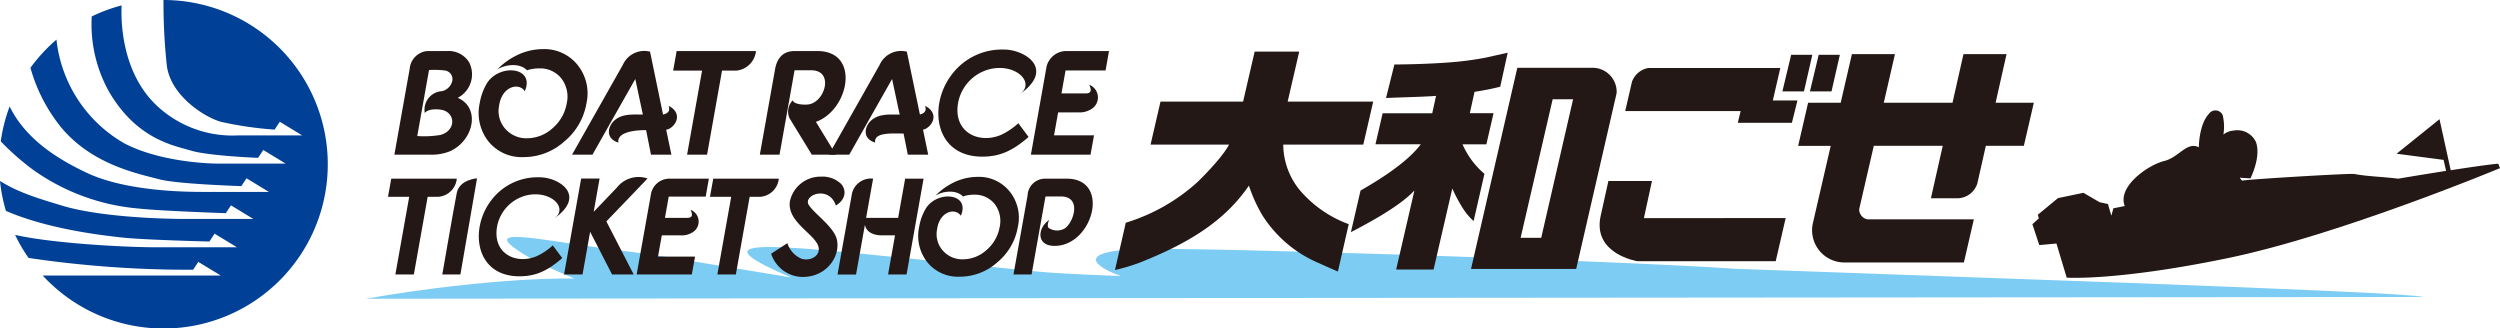 <svg id="logo" xmlns="http://www.w3.org/2000/svg" width="359" height="47.155" viewBox="0 0 359 47.155">
  <g id="グループ_17335" data-name="グループ 17335" transform="translate(0 0)">
    <path id="パス_28949" data-name="パス 28949" d="M23.479,0a83.489,83.489,0,0,0,.474,9.392c.516,4.237,5.216,7.349,7.739,8.093a51.243,51.243,0,0,0,7.738,1.128l.745-1.128,3.214,1.957H34.205A15.851,15.851,0,0,1,22.059,14.72c-4.506-4.676-4.7-11.421-4.6-13.944a23.462,23.462,0,0,0-4.285,1.586,19.806,19.806,0,0,0,2.49,10.818c4.005,6.854,9.319,7.726,11.842,8.469s9.557,1.017,9.557,1.017l.745-1.127,3.214,1.955H31.4c-2.409,0-8.942-.47-13.585-2.931A19.585,19.585,0,0,1,8.108,5.687,23.747,23.747,0,0,0,4.371,9.738,23.759,23.759,0,0,0,8.763,18.27c4.415,5.327,10.89,6.643,14.214,7.5,2.6.671,11.682.957,11.682.957L35.4,25.6l3.211,1.957H29c-4.7,0-11.689-.478-16.45-2.7-4.263-1.993-8.881-4.883-11.165-9.571A23.255,23.255,0,0,0,.108,20.3a36.468,36.468,0,0,0,4.584,4.038,30.528,30.528,0,0,0,15.247,5.611c3.155.347,12.484.664,12.484.664l.745-1.126,3.213,1.954H26.76c-4.7,0-12.894-.414-17.768-1.891C6,28.647,2.649,27.694,0,25.981a23.484,23.484,0,0,0,.849,4.3c5.913,2.57,13.481,3.48,16.742,3.833,3.15.344,12.481.569,12.481.569l.744-1.128L34.03,35.51H22.4c-4.319,0-14.778-.543-20.23-1.779A23.278,23.278,0,0,0,4.1,37.04a156.7,156.7,0,0,0,23.632,1.694l.745-1.128L31.7,39.564H6.131A23.587,23.587,0,1,0,23.479,0" transform="translate(0 0)" fill="#004097"/>
    <path id="パス_28950" data-name="パス 28950" d="M295.575,8.618c-3.233-.831-76-3.17-98.877-4.049C179.854,3.411,118.67,1.4,110.576,1.754c-8.015.348-6.421,2.286-2.111,3.87-13.156-.539-10.892-.588-21.7-1.649C60.954,1.435,45.436-.842,61.138,5.822,43.589,2.964,43.245,2.771,36.419,1.929c-9.962-1.229-19.353-3.474-15-.322,1.393,1.008,3.3,2.169,8.575,4.369,0,0-11.084-.353-30,2.9Z" transform="translate(52.488 34.025)" fill="#7dccf3"/>
    <path id="パス_28951" data-name="パス 28951" d="M66.9,7.648c-1.121.079-3.969.493-6.827.936l-1.61-7.327L52.3,6.212l6.75.886.357,1.579c-3.554.555-6.868,1.12-6.868,1.12-2.575-.309-4.342-.309-6.33-.675-.578-.109-14.894.739-16.09.955a1.8,1.8,0,0,1-.338-.43c.677.076,1.542.1,1.542.1,1.032-2.258,1.2-4.017.785-5.2a2.93,2.93,0,0,0-3.14-1.668,2.825,2.825,0,0,0-1.536.575,7.076,7.076,0,0,0-.111-2.8A1.142,1.142,0,0,0,25.339.5C23.9,2.051,23.9,5.291,23.9,5.291c-1.693-.884-2.9,1.472-4.959,1.963-2.259.54-6.773,3.632-5.681,6.468-.846.184-1.629.327-1.629.327l-.291,1.064-.491-1.675-1.2-.263L7.329,11.824l-3.655.765-2.9,2.393.155.515L0,16.334l.99,3,2.464-.225,1.474,4.9s7.167.5,23.15-2.807S67.149,8.283,67.149,8.283Z" transform="translate(291.851 15.861)" fill="#231815"/>
    <path id="パス_28952" data-name="パス 28952" d="M9.09,6.718A3.787,3.787,0,0,0,10.725,1.6,3.441,3.441,0,0,0,7.608,0H4.7A2.792,2.792,0,0,0,2.205,2.51L0,14.882H5.088a7.092,7.092,0,0,0,2.918-.5C11.453,12.8,12.374,8.1,9.09,6.718M8.326,4.235a1.952,1.952,0,0,1-1.506,1.53A2.654,2.654,0,0,0,4.37,8.89c.539-.66,1.947-.552,2.518-.426,1.937.47,1.952,3.022-.32,3.594a14.128,14.128,0,0,1-3.281.149L4.976,2.724a13.648,13.648,0,0,1,2.24.061,1.256,1.256,0,0,1,1.109,1.45" transform="translate(56.632 7.329)" fill="#231815"/>
    <path id="パス_28953" data-name="パス 28953" d="M14.187,2.274a6.506,6.506,0,0,1,1.27,5.531A9.059,9.059,0,0,1,12.27,13.27a8.7,8.7,0,0,1-5.8,2.235,6.13,6.13,0,0,1-5.122-2.3A6.606,6.606,0,0,1,.136,7.744,8.3,8.3,0,0,1,1.23,4.805C3.106,2.041,8.111,2.6,6.606,6.04c-.855-1.3-3.3-.7-3.688,2.084a3.853,3.853,0,0,0,1.112,3.551A4,4,0,0,0,6.953,12.8a5.463,5.463,0,0,0,3.64-1.441,6.028,6.028,0,0,0,2.039-3.575,4.317,4.317,0,0,0-.77-3.571A3.884,3.884,0,0,0,8.678,2.768a5.385,5.385,0,0,0-1.752.273c-.855-.936-2.736-1-4.245-.148A9.963,9.963,0,0,1,5.156,1.043,8.589,8.589,0,0,1,9.209,0a6.1,6.1,0,0,1,4.978,2.274" transform="translate(68.753 7.054)" fill="#231815"/>
    <path id="パス_28954" data-name="パス 28954" d="M14.265,14.876H11.333l-.7-3.525c-1.681,0-4.188.276-3.985,1.788-1.958-.6-1.539-2.469-.364-3.343,1.105-.828,2.631-.679,3.883-.679L9.08,4.013c-2.608,4.6-3.88,6.853-6.148,10.863H0l7.293-12.9A3.372,3.372,0,0,1,11.2.083l1.867,9.027c.654-.137,1.065-.485.8-1.241,1.8.882,1.361,2.563.1,3.282a1.134,1.134,0,0,1-.451.129Z" transform="translate(82.147 7.335)" fill="#231815"/>
    <path id="パス_28955" data-name="パス 28955" d="M11.892,0A3.13,3.13,0,0,1,9.075,2.81H7.02L4.871,14.882H2L4.153,2.81H0L.5,0Z" transform="translate(96.665 7.329)" fill="#231815"/>
    <path id="パス_28956" data-name="パス 28956" d="M8.258,0c6.258,0,4.555,8.486-.207,10.167l2.881,4.715H7.465L4.27,9.658a2.3,2.3,0,0,1,.456-2.576c.2.6,1.645.681,2.323.575,2.373-.424,3.6-4.893.339-4.893h-2.4Q3.906,8.832,2.83,14.882H0L2.186,2.618C2.462,1.064,3.289,0,5.01,0Z" transform="translate(109.112 7.329)" fill="#231815"/>
    <path id="パス_28957" data-name="パス 28957" d="M14.268,14.876h-2.93L10.73,11.84c-1.685,0-4.281-.213-4.086,1.3-1.955-.6-1.536-2.469-.362-3.343,1.106-.828,2.636-.679,3.888-.679L9.08,4.013C6.475,8.609,5.2,10.866,2.934,14.876H0l7.294-12.9A3.375,3.375,0,0,1,11.2.083L13.074,9.1c.622-.139,1-.492.748-1.229,1.8.882,1.361,2.563.1,3.282a1.143,1.143,0,0,1-.4.124Z" transform="translate(119.023 7.335)" fill="#231815"/>
    <path id="パス_28958" data-name="パス 28958" d="M7.42,2.806A6.148,6.148,0,0,0,2.839,7.635c-.759,4.275,3.022,5.98,6.2,4.6a9.813,9.813,0,0,0,2.446-1.66l1.476,1.978C10.7,14.5,8.885,15.377,6.312,15.377c-6.846,0-7.749-7.232-4.5-11.634A9,9,0,0,1,9.387,0c2.965-.043,7.489,2.76,2.3,6.414,2.308-1.62-.53-4.482-4.267-3.608" transform="translate(134.747 7.117)" fill="#231815"/>
    <path id="パス_28959" data-name="パス 28959" d="M6.859,2.594A5.679,5.679,0,0,0,2.626,7.059c-.7,3.952,2.794,5.528,5.733,4.247A8.967,8.967,0,0,0,10.62,9.773L11.985,11.6c-2.091,1.806-3.772,2.616-6.148,2.616-6.332,0-7.167-6.689-4.163-10.758A8.317,8.317,0,0,1,8.683,0C11.42-.04,15.6,2.553,10.809,5.929c2.133-1.5-.491-4.143-3.95-3.335" transform="translate(68.757 25.46)" fill="#231815"/>
    <path id="パス_28960" data-name="パス 28960" d="M3.069,11.19H8.387l-.463,2.571H0L2.029,2.377A2.7,2.7,0,0,1,4.712,0h5.661L9.917,2.575H4.61L4.066,5.625h3.3c.815-.054.589-.638.39-1.145a1.806,1.806,0,0,1,.172,3.286,2.9,2.9,0,0,1-1.735.367c-.023,0-.044.006-.068.006H3.616Z" transform="translate(91.421 25.656)" fill="#231815"/>
    <path id="パス_28961" data-name="パス 28961" d="M3.323,12.1h5.74l-.5,2.777H0L2.188,2.576A2.921,2.921,0,0,1,5.091,0h6.125l-.494,2.785H4.977l-.588,3.3H7.965c.879-.058.637-.688.419-1.238A1.954,1.954,0,0,1,8.571,8.4a3.138,3.138,0,0,1-1.876.4c-.026,0-.046.01-.076.01H3.909Z" transform="translate(148.038 7.329)" fill="#231815"/>
    <path id="パス_28962" data-name="パス 28962" d="M0,13.808C.69,9.918,1.339,6,2.076,2.11,2.452.159,4.989,0,4.989,0,4.273,4.017,3.308,9.8,2.6,13.808Z" transform="translate(63.514 25.609)" fill="#231815"/>
    <path id="パス_28963" data-name="パス 28963" d="M7.593,1.476a3.957,3.957,0,0,1,4.4-1.3L8.878,3.428l-2.8,2.907,3.927,7.627H6.9L3.747,7.83l-1.09,6.132H0L2.46.181H5.107L4.258,4.962Z" transform="translate(80.995 25.455)" fill="#231815"/>
    <path id="パス_28964" data-name="パス 28964" d="M9.881,0a2.887,2.887,0,0,1-2.6,2.6H5.7L3.713,13.761H1.059L3.048,2.6H0L.47,0Z" transform="translate(101.953 25.656)" fill="#231815"/>
    <path id="パス_28965" data-name="パス 28965" d="M9.881,0a2.887,2.887,0,0,1-2.6,2.6H5.7L3.713,13.761H1.059L3.048,2.6H0L.47,0Z" transform="translate(55.715 25.656)" fill="#231815"/>
    <path id="パス_28966" data-name="パス 28966" d="M5.4,4.048C6.157,5.3,8.888,7.095,9.411,8.921c.635,2.386-1.356,5.484-4.873,5.484A4.81,4.81,0,0,1,0,11.066L2.334,9.55A3.565,3.565,0,0,0,4.395,11.8c1.512.433,3.1-.751,2.171-2.26-1-1.655-4.335-3.364-3.858-6.059A4.485,4.485,0,0,1,7.122,0a3.885,3.885,0,0,1,2.9,1.019c.825.9.719,2.261-.73,3.128-.974-2.953-4.727-1.515-3.9-.1" transform="translate(110.736 25.366)" fill="#231815"/>
    <path id="パス_28967" data-name="パス 28967" d="M4.105,5.626h4.6L9.709,0h2.649L9.912,13.762H7.257l1-5.621H6.345c-.9,0-2.167-.29-2.415-1.508l-1.273,7.13H0L2.081,2.105A2.792,2.792,0,0,1,5.109,0Z" transform="translate(120.269 25.655)" fill="#231815"/>
    <path id="パス_28968" data-name="パス 28968" d="M13.12,2.1a6,6,0,0,1,1.169,5.113,8.386,8.386,0,0,1-2.939,5.053,8.069,8.069,0,0,1-5.36,2.066,5.662,5.662,0,0,1-4.737-2.124A6.114,6.114,0,0,1,.126,7.161,7.6,7.6,0,0,1,1.14,4.444C2.873,1.886,7.5,2.4,6.107,5.586c-.786-1.2-3.049-.65-3.408,1.928a3.555,3.555,0,0,0,1.025,3.281A3.685,3.685,0,0,0,6.43,11.837a5.055,5.055,0,0,0,3.362-1.331A5.6,5.6,0,0,0,11.684,7.2a4,4,0,0,0-.716-3.3A3.6,3.6,0,0,0,8.022,2.56a4.888,4.888,0,0,0-1.616.252c-.789-.865-2.526-.926-3.927-.137A9.3,9.3,0,0,1,4.768.966,7.914,7.914,0,0,1,8.517,0a5.627,5.627,0,0,1,4.6,2.1" transform="translate(131.868 25.399)" fill="#231815"/>
    <path id="パス_28969" data-name="パス 28969" d="M7.645,0c6.388,0,3.769,9.654-1.736,9.654-2.772,0-2.421-2.733-.695-3.77-.216.13-.425.956-.165,1.187a2.186,2.186,0,0,0,2.313.079c1.321-.9,2.461-4.594-.549-4.594H4.6q-1.012,5.612-2,11.205H0L2.024,2.418A2.519,2.519,0,0,1,4.616,0Z" transform="translate(145.535 25.656)" fill="#231815"/>
    <path id="パス_28970" data-name="パス 28970" d="M33.569,24.784a16.86,16.86,0,0,1-6.888-4.721,10.388,10.388,0,0,1-2.513-6.7H35.659l1.426-6.177H24.8L26.462,0h-6.4L18.4,7.186H6.54L5.113,13.363H16.377c-1.044,2.028-4.494,5.346-4.494,5.346A27.054,27.054,0,0,1,1.571,24.573l-.018.005L0,31.373a29.01,29.01,0,0,0,3.547-1.061c7.773-3.078,12.44-6.345,15.689-11.062a21.642,21.642,0,0,0,1.905,4.213,17.767,17.767,0,0,0,8.18,6.931s1.67.759,2.694,1.19Z" transform="translate(160.108 7.406)" fill="#231815"/>
    <path id="パス_28971" data-name="パス 28971" d="M17.561,0H6.646L0,28.883H15.1L20.891,3.708c.005-.084.024-.166.024-.251A3.461,3.461,0,0,0,17.561,0m-7.48,24.408H7.122l4.6-19.886h2.933Z" transform="translate(211.24 9.736)" fill="#231815"/>
    <path id="パス_28972" data-name="パス 28972" d="M21.444,4.877,22.516,0s-1.116.244-3.2.71a44.9,44.9,0,0,1-4.768.644c-2.543.222-6.343.331-8.3.331L5.044,6.5l.982-.044c2.083-.073,5.059-.159,6.2-.261l-.545,2.492H4.559L3.528,13.146h6.508c-2.149,2.87-6.655,5.484-8.653,6.647L0,25.77c1.494-.812,6.723-3.417,9.123-5.992L6.5,31.126h5.375l2.688-11.637a20.592,20.592,0,0,0,1.322,2.531,8.65,8.65,0,0,0,1.738,2.148l1.553-6.781a11.759,11.759,0,0,1-3.147-4.239v0h3.426l1.029-4.463H17.077l.677-3.07q1.962-.3,3.69-.736" transform="translate(193.989 7.574)" fill="#231815"/>
    <path id="パス_28973" data-name="パス 28973" d="M33.843,6.977H28.351L29.925,0H23.738L22.163,6.977H12.295L13.9,0H7.717L6.107,6.977H1.428L0,13.166H4.676L2.158,24.082A4.633,4.633,0,0,0,6.8,29.91v0h17l1.429-6.188H9.972a1.452,1.452,0,0,1-1.209-1.464l2.1-9.1h9.9l-1.7,7.533h3.912a3.036,3.036,0,0,0,2.759-2.143l1.217-5.39h5.46Z" transform="translate(258.216 7.778)" fill="#231815"/>
    <path id="パス_28974" data-name="パス 28974" d="M6.371,5.329l0-.044L7.517,0H1.262S.384,3.916.142,5.051c-1.169,5.451,5.277,6.463,5.277,6.463H6.684v0H25.29l1.428-6.188Z" transform="translate(229.704 25.992)" fill="#231815"/>
    <path id="パス_28975" data-name="パス 28975" d="M1.26,0H4.3L3.1,5.26H0Z" transform="translate(255.95 7.868)" fill="#231815"/>
    <path id="パス_28976" data-name="パス 28976" d="M1.26,0H4.3L3.1,5.26H0Z" transform="translate(259.904 7.868)" fill="#231815"/>
    <path id="パス_28977" data-name="パス 28977" d="M21.2,4.663,22.274,0H3.31A3.08,3.08,0,0,0,.974,1.968L0,6.188H16.575l-.407,1.679h7.771l.794-3.2Z" transform="translate(233.38 9.763)" fill="#231815"/>
  </g>
</svg>
